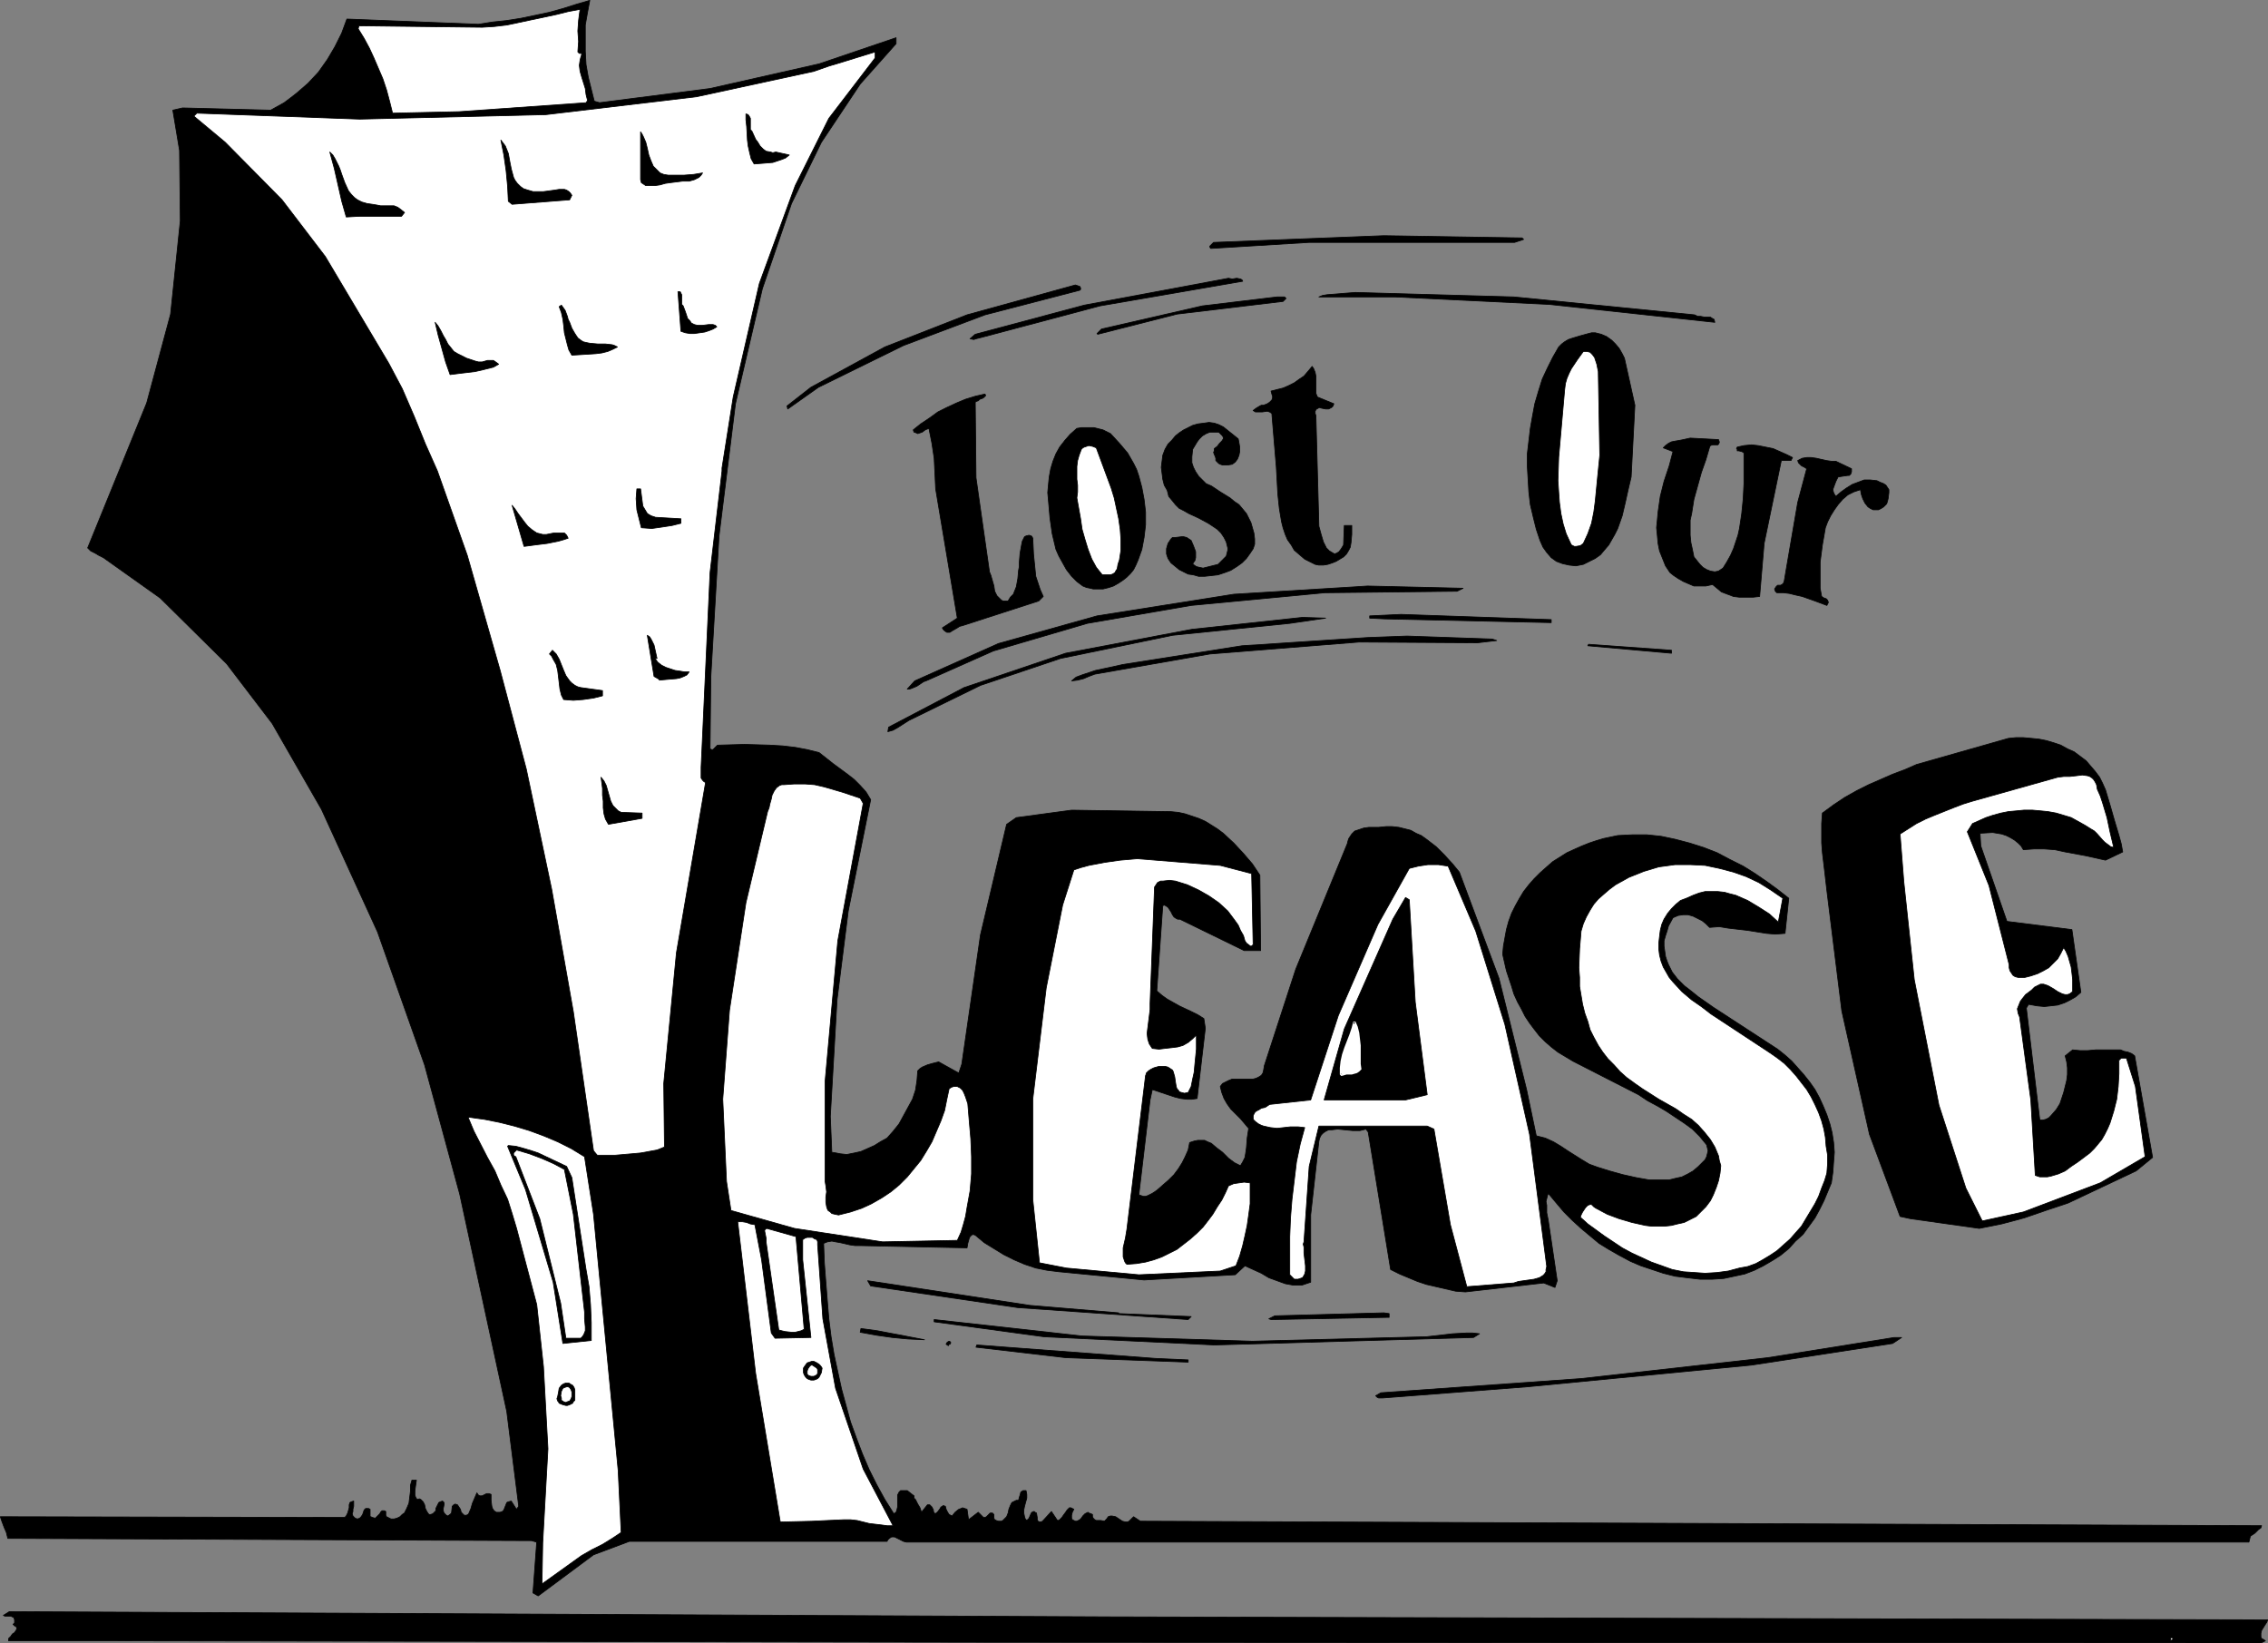<?xml version="1.0" encoding="UTF-8" standalone="no"?>
<svg
   version="1.0"
   width="129.809mm"
   height="94.055mm"
   id="svg61"
   sodipodi:docname="Lost Our Lease.wmf"
   xmlns:inkscape="http://www.inkscape.org/namespaces/inkscape"
   xmlns:sodipodi="http://sodipodi.sourceforge.net/DTD/sodipodi-0.dtd"
   xmlns="http://www.w3.org/2000/svg"
   xmlns:svg="http://www.w3.org/2000/svg">
  <rect width="100%" height="100%" fill="#808080" stroke="none"/>
  <sodipodi:namedview
     id="namedview61"
     pagecolor="#ffffff"
     bordercolor="#000000"
     borderopacity="0.25"
     inkscape:showpageshadow="2"
     inkscape:pageopacity="0.0"
     inkscape:pagecheckerboard="0"
     inkscape:deskcolor="#d1d1d1"
     inkscape:document-units="mm" />
  <defs
     id="defs1">
    <pattern
       id="WMFhbasepattern"
       patternUnits="userSpaceOnUse"
       width="6"
       height="6"
       x="0"
       y="0" />
  </defs>
  <path
     style="fill:#000000;fill-opacity:1;fill-rule:evenodd;stroke:#000000;stroke-width:0.162px;stroke-linecap:round;stroke-linejoin:round;stroke-miterlimit:4;stroke-dasharray:none;stroke-opacity:1"
     d="m 127.583,0.081 -0.485,2.585 -0.485,2.747 v 2.909 2.747 l 0.162,2.909 0.485,2.747 0.646,2.585 0.646,2.585 1.131,0.323 23.917,-3.07 23.594,-5.332 16.645,-5.655 v 1.293 l -7.757,8.726 -8.403,12.604 -6.464,13.25 -6.302,18.421 -5.818,24.884 -3.555,28.6 -1.778,30.539 -0.162,15.512 v 0 l 0.323,0.162 h 0.323 l 0.323,-0.323 0.485,-0.485 0.162,-0.162 h 0.323 l 5.494,-0.162 5.494,0.162 2.747,0.162 2.747,0.323 2.586,0.485 2.586,0.646 3.07,2.424 3.07,2.262 1.454,1.131 1.293,1.293 1.293,1.454 0.97,1.616 -4.848,24.076 -2.424,19.229 -1.454,25.207 0.323,7.756 0.97,0.162 0.808,0.162 1.454,0.162 1.616,-0.323 1.454,-0.323 1.454,-0.646 1.454,-0.646 1.293,-0.808 1.454,-0.808 1.293,-1.454 1.293,-1.616 0.97,-1.777 0.97,-1.777 0.97,-1.777 0.646,-1.939 0.323,-2.101 0.162,-2.101 0.485,-0.485 0.485,-0.323 1.131,-0.485 1.131,-0.323 1.293,-0.323 4.363,2.424 0.646,-1.939 4.04,-27.954 5.656,-23.914 2.101,-1.454 11.958,-1.616 21.493,0.323 1.616,0.162 1.454,0.323 1.454,0.485 1.454,0.485 1.454,0.646 1.293,0.808 1.293,0.808 1.293,0.97 2.262,2.101 2.101,2.262 1.939,2.262 1.616,2.424 0.162,16.32 h -3.555 l -13.898,-6.787 h -0.485 l -0.323,-0.162 -0.485,-0.323 -0.323,-0.485 -0.323,-0.646 -0.323,-0.485 -0.323,-0.485 -0.485,-0.323 -0.323,-0.162 -0.323,0.162 -1.293,18.421 1.131,0.97 1.131,0.808 2.586,1.454 2.747,1.293 1.293,0.646 1.293,0.808 0.323,2.101 -1.778,15.189 -1.131,0.162 h -1.131 l -1.293,-0.162 -1.293,-0.323 -2.424,-0.808 -2.424,-0.808 -0.485,2.262 -2.424,20.521 0.485,0.162 0.485,0.162 h 0.485 l 0.485,-0.162 0.97,-0.485 0.97,-0.646 1.293,-1.131 1.293,-1.131 1.131,-1.131 0.97,-1.293 0.808,-1.293 0.646,-1.293 0.646,-1.454 0.323,-1.616 0.97,-0.323 0.808,-0.162 h 0.808 0.646 l 0.646,0.323 0.808,0.323 1.131,0.97 1.293,0.97 1.293,1.293 1.293,0.97 0.646,0.323 0.646,0.323 0.485,-0.808 0.485,-0.97 0.162,-0.97 0.162,-1.131 0.162,-2.101 0.323,-2.101 -1.778,-2.101 -2.101,-2.101 -0.808,-1.131 -0.646,-1.131 -0.485,-1.293 -0.323,-1.293 0.485,-0.646 0.646,-0.323 0.646,-0.323 0.808,-0.323 h 1.454 1.616 1.454 l 0.646,-0.162 0.646,-0.323 0.485,-0.323 0.323,-0.485 0.162,-0.646 0.162,-0.97 6.787,-20.844 11.15,-27.146 0.162,-0.646 0.162,-0.485 0.646,-0.97 0.646,-0.646 0.97,-0.323 0.97,-0.323 1.131,-0.162 h 2.101 l 1.616,-0.162 h 1.293 l 1.454,0.162 1.293,0.323 1.293,0.323 1.131,0.646 1.131,0.485 1.131,0.808 2.101,1.616 1.778,1.777 1.778,1.939 1.454,1.777 8.565,22.945 5.979,24.076 2.101,10.018 1.939,0.485 1.778,0.808 1.616,0.97 1.454,0.97 3.07,1.939 1.616,0.97 1.778,0.646 2.586,0.808 2.909,0.808 2.909,0.646 2.747,0.485 h 1.454 1.454 1.454 l 1.293,-0.323 1.454,-0.323 1.293,-0.646 1.131,-0.646 1.131,-0.97 0.485,-0.485 0.485,-0.485 0.485,-0.485 0.323,-0.646 0.162,-0.646 0.162,-0.646 -0.162,-0.646 -0.162,-0.646 -1.454,-1.777 -1.616,-1.616 -1.778,-1.293 -1.939,-1.293 -1.939,-1.293 -1.939,-1.131 -2.101,-1.131 -1.939,-1.293 -14.221,-7.271 -1.616,-0.97 -1.616,-0.97 -1.454,-1.131 -1.293,-1.131 -1.293,-1.293 -1.131,-1.454 -0.97,-1.293 -0.97,-1.454 -0.808,-1.616 -0.808,-1.454 -0.808,-1.777 -0.485,-1.616 -1.131,-3.393 -0.808,-3.555 0.162,-1.777 0.323,-1.777 0.323,-1.777 0.485,-1.777 0.646,-1.777 0.808,-1.616 0.808,-1.454 0.97,-1.616 1.131,-1.454 1.131,-1.293 1.293,-1.293 1.454,-1.293 1.293,-1.131 3.07,-1.939 1.778,-0.808 1.454,-0.646 1.616,-0.646 1.454,-0.485 1.616,-0.485 3.07,-0.646 3.232,-0.162 h 3.07 l 3.07,0.323 3.07,0.646 3.07,0.808 3.07,0.97 2.909,1.131 2.747,1.454 2.909,1.454 2.586,1.616 2.586,1.777 2.424,1.777 2.262,1.777 -0.808,7.594 -2.101,0.162 -1.939,-0.162 -4.04,-0.646 -4.202,-0.485 -1.939,-0.323 -2.101,0.162 -0.808,-0.808 -0.808,-0.646 -0.97,-0.485 -0.97,-0.485 -1.131,-0.323 h -0.97 l -1.131,0.162 -1.131,0.485 -0.97,1.777 -0.323,1.131 -0.323,0.97 -0.323,1.131 v 1.131 l 0.162,1.131 0.162,1.131 0.323,0.97 0.323,0.808 0.808,1.616 1.131,1.454 1.454,1.454 1.454,1.131 1.616,1.293 3.232,2.262 13.898,9.049 1.616,1.293 1.454,1.293 1.293,1.454 1.293,1.454 1.293,1.616 1.131,1.616 0.97,1.777 0.808,1.777 0.808,1.939 0.646,1.939 0.485,1.939 0.323,2.101 0.162,2.101 -0.162,2.101 -0.162,2.262 -0.323,2.262 -0.808,1.939 -0.808,1.939 -0.97,1.939 -0.97,1.777 -1.293,1.777 -1.293,1.777 -1.616,1.454 -1.454,1.616 -1.778,1.454 -1.778,1.131 -1.939,1.131 -1.939,0.97 -2.101,0.808 -2.262,0.485 -2.262,0.485 -2.424,0.162 h -2.747 l -2.747,-0.323 -2.586,-0.323 -2.586,-0.646 -2.424,-0.808 -2.424,-0.808 -2.262,-0.97 -2.424,-1.293 -2.262,-1.293 -2.101,-1.293 -1.939,-1.616 -1.939,-1.616 -1.939,-1.777 -1.778,-1.777 -1.778,-2.101 -1.616,-1.939 -0.162,0.485 -0.162,0.646 -0.162,0.646 0.162,0.808 v 1.616 l 0.323,1.616 1.939,13.088 -0.485,1.454 -2.424,-0.97 -16.968,1.939 -2.101,-0.162 -2.101,-0.485 -2.101,-0.485 -2.101,-0.485 -1.939,-0.646 -1.939,-0.808 -1.939,-0.808 -1.939,-0.97 -4.848,-29.731 -0.485,-0.646 -0.646,0.162 -0.646,0.162 h -1.616 l -3.232,-0.323 -1.293,0.162 h -0.646 l -0.646,0.323 -0.485,0.323 -0.485,0.485 -0.323,0.646 -0.162,0.646 -1.778,15.997 v 14.543 l -0.97,0.323 -0.97,0.323 h -0.808 -0.97 l -1.778,-0.323 -1.778,-0.646 -1.778,-0.646 -1.616,-0.97 -1.778,-0.808 -1.778,-0.808 -2.101,1.939 -19.715,1.131 -18.422,-1.777 -2.586,-0.323 -2.424,-0.485 -2.424,-0.808 -2.262,-0.97 -2.262,-1.131 -2.101,-1.293 -2.101,-1.293 -1.939,-1.616 -0.485,-0.162 -0.323,0.162 -0.323,0.323 -0.162,0.323 -0.323,1.131 -0.162,0.97 -23.27,-0.485 h -0.97 l -1.131,-0.162 -2.101,-0.485 -0.97,-0.162 -0.808,-0.162 -0.97,0.162 -0.808,0.323 0.162,4.201 0.323,4.201 0.323,4.04 0.323,3.878 0.485,3.878 0.646,3.878 0.808,3.716 0.808,3.716 0.97,3.555 0.97,3.555 1.293,3.555 1.293,3.393 1.454,3.393 1.616,3.232 1.778,3.232 1.939,3.07 0.485,-0.323 0.162,-0.485 0.162,-0.646 v -0.646 -1.293 -0.646 l 0.323,-0.646 0.323,-0.323 h 0.485 0.485 0.485 l 0.808,0.646 0.646,0.485 v 0.485 l 0.323,0.323 0.485,0.97 0.485,0.808 0.323,0.97 1.293,-1.616 h 0.485 l 0.323,0.323 0.162,0.162 0.323,0.646 v 0.323 l 0.323,0.485 0.323,-0.162 0.323,-0.323 0.485,-0.646 0.162,-0.323 0.323,-0.162 0.162,-0.162 0.485,0.162 0.162,0.646 0.323,0.646 0.323,0.485 0.646,0.323 0.646,-0.808 0.808,-0.646 0.485,-0.162 0.323,-0.162 0.485,0.162 0.485,0.162 0.323,2.262 2.101,-1.616 1.131,1.131 h 0.323 l 0.323,-0.162 0.323,-0.323 0.162,-0.162 0.323,-0.323 h 0.323 0.162 l 0.323,0.323 v 0.485 0.323 l 0.162,0.323 0.323,0.162 0.485,0.162 h 0.646 l 0.323,-0.162 0.323,-0.323 0.485,-0.485 0.323,-0.808 0.162,-0.808 0.323,-0.808 0.323,-0.646 0.646,-0.323 0.323,-0.162 h 0.485 l 0.162,-0.646 0.162,-0.485 0.162,-0.646 0.485,-0.323 h 0.646 l 0.162,0.808 v 0.808 l -0.485,1.777 -0.162,0.808 v 0.646 l 0.162,0.808 0.162,0.485 0.323,0.323 0.162,-0.162 0.323,-0.323 0.485,-1.131 0.162,-0.162 0.323,-0.162 h 0.162 l 0.162,0.162 0.323,0.162 0.162,0.97 v 0.485 l 0.162,0.323 0.323,0.162 h 0.323 l 0.323,-0.162 1.939,-2.101 1.293,1.939 h 0.162 l 0.323,-0.162 0.485,-0.485 0.323,-0.485 0.485,-0.646 0.323,-0.485 0.323,-0.323 0.162,-0.162 h 0.323 l 0.323,0.162 0.323,0.162 -0.323,0.646 -0.162,0.646 v 0.646 l 0.162,0.323 0.323,0.162 0.323,0.162 h 0.323 l 0.646,-0.323 0.323,-0.323 0.323,-0.485 0.485,-0.485 0.323,-0.162 0.323,-0.162 0.162,0.162 0.485,0.162 0.323,0.162 v 0.485 l 0.162,0.323 0.323,0.323 0.323,0.162 h 0.97 l 0.808,0.162 0.485,-0.485 0.323,-0.485 0.485,-0.162 h 0.323 l 0.808,0.162 1.454,0.97 0.646,0.162 h 0.485 l 0.323,-0.162 0.485,-0.485 0.485,-0.485 1.454,0.97 242.561,0.97 -0.162,0.485 -0.485,0.323 -0.323,0.323 -0.485,0.485 -0.485,0.323 -0.485,0.323 -0.162,0.646 -0.162,0.646 h -289.748 -0.646 l -0.646,-0.162 -0.646,-0.323 -0.646,-0.323 -0.646,-0.323 h -0.646 l -0.485,0.323 -0.323,0.323 -0.162,0.323 v 0 h -55.752 l -7.757,2.909 -11.958,8.887 -1.131,-0.646 0.808,-10.988 -1.131,-0.323 -113.281,-0.485 -0.323,-1.293 -0.485,-1.131 -0.485,-1.293 -0.323,-0.97 74.498,0.162 0.323,-0.323 0.323,-0.646 0.323,-1.131 v -0.646 l 0.162,-0.485 0.323,-0.162 0.485,-0.162 v 0.646 0.485 l -0.162,0.646 v 0.485 l -0.162,0.485 0.162,0.485 0.323,0.323 0.162,0.162 0.485,0.162 0.485,-0.162 0.323,-0.323 0.323,-0.485 0.162,-0.485 0.162,-0.485 0.323,-0.323 h 0.323 0.323 l 0.323,0.162 v 1.131 0.485 h 0.162 l 0.323,0.162 0.646,0.162 0.323,-0.323 0.646,-0.646 0.162,-0.323 0.323,-0.323 h 0.485 l 0.323,0.162 v 0.323 0.485 l 0.162,0.323 0.323,0.162 0.323,0.162 0.323,0.162 h 0.323 0.323 l 0.646,-0.162 0.646,-0.323 0.485,-0.485 0.485,-0.323 0.485,-0.97 0.485,-1.131 0.323,-2.585 v -1.293 l 0.323,-1.131 h 0.97 l -0.162,1.131 -0.162,1.131 v 0.485 0.485 l 0.162,0.485 0.323,0.485 0.485,-0.162 0.323,0.162 0.162,0.162 0.323,0.323 0.323,0.646 0.162,0.808 0.323,0.646 0.323,0.485 0.162,0.162 h 0.323 l 0.485,-0.162 0.323,-0.323 0.323,-0.323 v -0.485 l 0.323,-0.646 0.162,-0.323 0.162,-0.323 0.323,-0.162 0.485,-0.162 0.323,0.323 v 0.485 l -0.162,0.808 v 0.485 l 0.162,0.485 0.323,0.323 0.162,0.162 0.323,0.162 0.485,-0.323 0.323,-0.323 0.162,-1.454 0.323,-0.323 0.323,-0.162 0.485,0.162 0.323,0.485 0.323,0.485 0.162,0.646 0.323,0.323 0.323,0.323 h 0.485 l 0.323,-0.162 0.162,-0.162 0.485,-1.131 0.323,-1.131 0.485,-1.131 0.485,-1.131 0.323,0.485 0.323,0.162 h 0.485 l 0.323,-0.162 0.646,-0.323 h 0.485 l 0.485,0.162 v 1.293 l 0.162,1.293 0.162,0.485 0.323,0.485 0.485,0.323 h 0.808 l 0.485,-0.162 0.323,-0.323 0.323,-0.808 0.323,-0.808 0.323,-0.162 0.646,-0.162 1.131,1.777 0.485,-0.646 -2.586,-20.521 -10.181,-47.021 -7.595,-27.954 -10.181,-28.762 -12.12,-26.5 -10.666,-18.582 -9.858,-12.927 -14.382,-14.219 -12.282,-8.726 -0.97,-0.485 -0.808,-0.485 -0.97,-0.485 -0.646,-0.646 12.766,-31.347 5.171,-19.229 2.101,-20.198 -0.162,-15.189 -1.454,-8.726 2.101,-0.485 19.069,0.485 1.454,-0.808 1.454,-0.808 1.293,-0.97 1.454,-1.131 2.424,-2.101 2.262,-2.424 1.939,-2.747 1.616,-2.747 1.454,-2.909 1.131,-3.07 28.442,1.131 3.07,-0.485 3.07,-0.323 3.07,-0.485 3.07,-0.646 3.07,-0.646 2.909,-0.808 3.07,-0.97 z"
     id="path1" />
  <path
     style="fill:#ffffff;fill-opacity:1;fill-rule:evenodd;stroke:#000000;stroke-width:0.162px;stroke-linecap:round;stroke-linejoin:round;stroke-miterlimit:4;stroke-dasharray:none;stroke-opacity:1"
     d="m 125.482,2.02 -0.162,1.131 -0.162,1.293 -0.162,2.262 0.162,2.262 -0.162,2.262 0.323,0.323 h 0.323 0.162 v 0.162 0.162 l -0.162,0.485 -0.162,0.646 -0.162,1.131 0.162,1.293 0.323,1.131 0.808,2.585 0.162,1.293 0.323,1.293 -0.323,0.485 -27.472,1.939 -14.382,0.323 -0.646,-2.585 -0.646,-2.424 -0.808,-2.424 -0.97,-2.262 -0.97,-2.262 -0.97,-2.101 -1.131,-2.101 -1.293,-2.101 0.162,-0.646 26.664,0.323 2.586,-0.162 2.747,-0.323 5.333,-1.131 5.333,-1.131 2.586,-0.646 z"
     id="path2" />
  <path
     style="fill:#ffffff;fill-opacity:1;fill-rule:evenodd;stroke:#000000;stroke-width:0.162px;stroke-linecap:round;stroke-linejoin:round;stroke-miterlimit:4;stroke-dasharray:none;stroke-opacity:1"
     d="m 189.314,12.523 -10.019,13.088 -7.272,14.543 -7.757,21.168 -5.656,24.561 -2.424,15.35 v 0.646 l -2.586,21.975 -1.939,42.173 v 0.808 0.97 0.485 l 0.323,0.485 0.323,0.323 0.323,0.162 -6.302,36.841 -2.747,28.277 0.162,13.735 -1.616,0.646 -1.778,0.323 -1.778,0.323 -1.778,0.162 -3.717,0.323 h -3.878 l -0.808,-0.97 -4.363,-30.055 -4.686,-26.5 -5.494,-26.015 -5.656,-21.329 -7.11,-24.884 -6.464,-18.259 -1.293,-2.909 -1.293,-2.909 -2.424,-5.979 -2.586,-5.979 -1.454,-2.747 -1.454,-2.747 -13.736,-23.107 -9.373,-12.28 -12.282,-12.442 -6.787,-5.655 0.646,-0.646 35.229,1.293 40.238,-0.97 32.643,-3.878 25.371,-5.494 3.232,-1.131 3.232,-0.97 6.787,-2.101 z"
     id="path3" />
  <path
     style="fill:#000000;fill-opacity:1;fill-rule:evenodd;stroke:#000000;stroke-width:0.162px;stroke-linecap:round;stroke-linejoin:round;stroke-miterlimit:4;stroke-dasharray:none;stroke-opacity:1"
     d="m 162.65,28.358 0.808,1.777 0.485,0.646 0.485,0.808 0.646,0.646 0.646,0.485 0.97,0.162 0.485,0.162 0.646,-0.162 2.909,0.646 -0.808,0.646 -0.808,0.323 -0.97,0.323 -0.97,0.323 -1.939,0.162 -2.101,0.162 -0.646,-1.131 -0.323,-1.293 -0.323,-1.454 -0.162,-1.293 -0.162,-2.909 -0.162,-1.454 v -1.293 l 0.485,0.162 0.323,0.485 0.162,0.323 v 1.777 0.646 z"
     id="path4" />
  <path
     style="fill:#000000;fill-opacity:1;fill-rule:evenodd;stroke:#000000;stroke-width:0.162px;stroke-linecap:round;stroke-linejoin:round;stroke-miterlimit:4;stroke-dasharray:none;stroke-opacity:1"
     d="m 143.581,37.73 0.97,0.162 h 1.131 2.262 l 2.101,-0.162 1.939,-0.323 -0.323,0.485 -0.485,0.485 -0.97,0.485 -1.131,0.323 h -1.454 l -1.293,0.162 -1.293,0.162 -1.131,0.162 -1.131,0.323 -1.131,0.162 h -1.293 -0.646 l -0.485,-0.323 -0.485,-0.323 -0.162,-0.646 V 28.52 l 0.323,0.485 0.323,0.646 0.485,1.131 0.323,1.293 0.323,1.454 0.485,1.293 0.485,1.131 0.485,0.485 0.485,0.485 0.485,0.485 z"
     id="path5" />
  <path
     style="fill:#000000;fill-opacity:1;fill-rule:evenodd;stroke:#000000;stroke-width:0.162px;stroke-linecap:round;stroke-linejoin:round;stroke-miterlimit:4;stroke-dasharray:none;stroke-opacity:1"
     d="m 115.301,41.446 h 1.131 1.131 l 2.424,-0.323 0.97,-0.162 h 1.131 l 0.485,0.162 0.485,0.323 0.323,0.323 0.323,0.485 -0.485,0.97 -12.443,0.97 -0.808,-0.646 -0.162,-3.232 -0.323,-3.393 -0.485,-3.393 -0.646,-3.232 0.485,0.646 0.485,0.646 0.323,0.808 0.323,0.808 0.323,1.777 0.323,1.616 0.485,1.777 0.323,0.646 0.485,0.646 0.646,0.646 0.646,0.485 0.97,0.323 z"
     id="path6" />
  <path
     style="fill:#000000;fill-opacity:1;fill-rule:evenodd;stroke:#000000;stroke-width:0.162px;stroke-linecap:round;stroke-linejoin:round;stroke-miterlimit:4;stroke-dasharray:none;stroke-opacity:1"
     d="m 80.558,44.193 0.97,0.162 0.808,0.162 h 0.97 1.939 l 0.808,0.323 0.646,0.485 0.808,0.646 -0.646,0.808 h -2.909 -3.07 -3.07 l -2.909,0.162 -0.97,-3.393 -0.808,-3.555 -0.808,-3.555 -0.97,-3.555 0.646,0.646 0.485,0.808 0.808,1.616 0.323,0.808 0.323,0.97 0.646,1.777 0.808,1.777 0.646,0.808 0.646,0.646 0.646,0.485 0.97,0.485 1.131,0.323 z"
     id="path7" />
  <path
     style="fill:#000000;fill-opacity:1;fill-rule:evenodd;stroke:#000000;stroke-width:0.162px;stroke-linecap:round;stroke-linejoin:round;stroke-miterlimit:4;stroke-dasharray:none;stroke-opacity:1"
     d="m 329.583,51.788 -1.939,0.646 h -44.44 l -21.008,1.293 h -0.323 l -0.162,-0.323 v -0.162 l 0.808,-0.808 36.845,-1.454 29.896,0.485 z"
     id="path8" />
  <path
     style="fill:#000000;fill-opacity:1;fill-rule:evenodd;stroke:#000000;stroke-width:0.162px;stroke-linecap:round;stroke-linejoin:round;stroke-miterlimit:4;stroke-dasharray:none;stroke-opacity:1"
     d="m 268.821,60.836 -30.866,5.332 -25.533,6.787 -0.646,0.162 -0.646,0.162 -0.485,0.162 -0.808,-0.162 1.131,-0.97 23.594,-6.302 31.189,-5.817 0.808,0.162 0.97,-0.162 0.808,0.162 0.323,0.162 z"
     id="path9" />
  <path
     style="fill:#000000;fill-opacity:1;fill-rule:evenodd;stroke:#000000;stroke-width:0.162px;stroke-linecap:round;stroke-linejoin:round;stroke-miterlimit:4;stroke-dasharray:none;stroke-opacity:1"
     d="m 233.593,62.775 -20.523,5.332 -17.614,6.625 -18.422,9.049 -6.626,4.686 -0.162,-0.646 5.171,-4.04 15.998,-8.726 17.776,-6.948 23.432,-6.463 0.485,0.162 0.485,0.162 0.162,0.323 v 0.162 0.162 z"
     id="path10" />
  <path
     style="fill:#000000;fill-opacity:1;fill-rule:evenodd;stroke:#000000;stroke-width:0.162px;stroke-linecap:round;stroke-linejoin:round;stroke-miterlimit:4;stroke-dasharray:none;stroke-opacity:1"
     d="m 147.783,66.169 0.485,1.293 0.485,1.454 0.485,0.485 0.323,0.485 0.646,0.323 0.646,0.162 h 1.131 l 1.293,-0.162 h 0.97 l 0.485,0.162 0.323,0.323 -0.808,0.485 -0.808,0.323 -0.97,0.323 -1.131,0.162 -1.131,0.162 h -0.97 l -0.97,-0.162 -0.97,-0.323 -0.646,-8.564 h 0.485 l 0.162,0.323 0.162,0.323 v 0.485 0.646 0.485 0.485 z"
     id="path11" />
  <path
     style="fill:#000000;fill-opacity:1;fill-rule:evenodd;stroke:#000000;stroke-width:0.162px;stroke-linecap:round;stroke-linejoin:round;stroke-miterlimit:4;stroke-dasharray:none;stroke-opacity:1"
     d="m 366.589,68.108 0.646,0.323 h 0.646 l 0.808,0.162 h 1.293 l 0.485,0.323 0.323,0.162 0.162,0.646 -35.875,-3.878 -33.29,-1.616 h -16.483 l 0.808,-0.323 0.97,-0.162 2.101,-0.162 1.939,-0.162 2.101,-0.162 34.259,0.97 z"
     id="path12" />
  <path
     style="fill:#000000;fill-opacity:1;fill-rule:evenodd;stroke:#000000;stroke-width:0.162px;stroke-linecap:round;stroke-linejoin:round;stroke-miterlimit:4;stroke-dasharray:none;stroke-opacity:1"
     d="m 278.194,64.553 -0.646,0.646 -22.947,2.747 -17.13,4.363 -0.162,-0.162 0.97,-0.97 21.816,-5.009 16.16,-1.939 h 0.646 0.485 0.485 z"
     id="path13" />
  <path
     style="fill:#000000;fill-opacity:1;fill-rule:evenodd;stroke:#000000;stroke-width:0.162px;stroke-linecap:round;stroke-linejoin:round;stroke-miterlimit:4;stroke-dasharray:none;stroke-opacity:1"
     d="m 127.583,74.248 1.778,0.162 h 1.616 l 1.454,0.162 0.485,0.162 0.646,0.323 -0.97,0.485 -1.131,0.485 -1.293,0.323 -1.293,0.162 -2.586,0.162 -2.586,0.162 -0.646,-1.131 -0.323,-1.131 -0.323,-1.293 -0.323,-1.293 -0.162,-1.616 -0.162,-1.293 -0.323,-1.454 -0.485,-1.293 0.485,-0.323 0.808,1.131 0.485,1.293 0.162,0.646 0.323,0.646 0.485,1.293 0.646,1.131 0.646,0.97 0.646,0.485 0.485,0.323 0.646,0.162 z"
     id="path14" />
  <path
     style="fill:#000000;fill-opacity:1;fill-rule:evenodd;stroke:#000000;stroke-width:0.162px;stroke-linecap:round;stroke-linejoin:round;stroke-miterlimit:4;stroke-dasharray:none;stroke-opacity:1"
     d="m 96.394,73.44 0.485,0.97 0.646,0.808 0.646,0.808 0.808,0.485 0.97,0.485 0.97,0.485 1.939,0.646 0.646,0.162 h 0.808 l 1.131,-0.323 h 0.646 0.646 l 0.485,0.323 0.646,0.485 -1.131,0.646 -1.293,0.323 -1.293,0.323 -1.454,0.323 -2.747,0.323 -2.586,0.323 -0.97,-2.747 -0.808,-2.909 -0.808,-2.909 -0.646,-2.747 0.646,0.808 0.646,1.131 0.485,0.97 z"
     id="path15" />
  <path
     style="fill:#000000;fill-opacity:1;fill-rule:evenodd;stroke:#000000;stroke-width:0.162px;stroke-linecap:round;stroke-linejoin:round;stroke-miterlimit:4;stroke-dasharray:none;stroke-opacity:1"
     d="m 351.399,77.48 2.262,10.18 -0.808,15.512 -0.646,2.747 -0.323,1.454 -0.323,1.454 -0.646,2.747 -0.97,2.747 -0.646,1.293 -0.646,1.131 -0.646,1.131 -0.97,1.131 -0.808,0.97 -1.131,0.808 -1.293,0.646 -1.293,0.646 -1.616,0.323 -1.454,-0.162 -1.454,-0.323 -1.293,-0.485 -1.131,-0.808 -0.97,-1.131 -0.808,-1.131 -0.646,-1.454 -0.808,-2.424 -0.646,-2.585 -0.646,-2.747 -0.323,-2.747 -0.162,-2.747 -0.162,-2.747 v -2.747 l 0.323,-2.747 0.323,-2.747 0.485,-2.747 0.485,-2.585 0.808,-2.747 0.808,-2.585 1.131,-2.424 1.131,-2.262 1.293,-2.262 0.646,-0.646 0.646,-0.485 0.808,-0.485 0.97,-0.323 1.616,-0.485 1.778,-0.485 0.646,-0.162 h 0.808 l 1.293,0.323 1.131,0.485 1.131,0.808 0.808,0.808 0.808,0.97 0.646,1.131 z"
     id="path16" />
  <path
     style="fill:#ffffff;fill-opacity:1;fill-rule:evenodd;stroke:#000000;stroke-width:0.162px;stroke-linecap:round;stroke-linejoin:round;stroke-miterlimit:4;stroke-dasharray:none;stroke-opacity:1"
     d="m 345.743,80.388 0.323,18.097 -0.485,4.848 -0.485,5.009 -0.323,2.424 -0.485,2.424 -0.808,2.262 -0.97,2.101 -0.646,0.485 -0.97,0.162 h -0.323 l -0.323,-0.162 -0.323,-0.162 -0.162,-0.323 -0.97,-2.101 -0.646,-2.101 -0.485,-2.262 -0.323,-2.424 -0.162,-2.262 -0.162,-2.424 0.162,-5.009 1.293,-14.704 0.162,-1.293 0.323,-1.131 0.485,-1.131 0.485,-0.97 1.293,-1.939 1.293,-1.777 h 0.485 0.323 l 0.646,0.162 0.485,0.485 0.485,0.646 0.485,1.454 z"
     id="path17" />
  <path
     style="fill:#000000;fill-opacity:1;fill-rule:evenodd;stroke:#000000;stroke-width:0.162px;stroke-linecap:round;stroke-linejoin:round;stroke-miterlimit:4;stroke-dasharray:none;stroke-opacity:1"
     d="m 284.981,85.882 3.555,1.454 -0.162,0.485 -0.323,0.323 -0.323,0.162 -0.323,0.162 h -0.646 l -0.808,-0.162 -0.646,-0.162 -0.162,0.162 -0.323,0.162 -0.162,0.162 -0.162,0.323 v 0.485 l 0.162,0.485 0.646,23.914 0.485,1.777 0.485,1.616 0.323,0.646 0.323,0.646 0.646,0.646 0.808,0.485 0.323,0.162 0.485,-0.162 0.485,-0.323 0.485,-0.646 0.485,-0.808 0.162,-4.201 h 1.616 v 1.939 l -0.162,1.777 -0.162,0.97 -0.323,0.646 -0.485,0.808 -0.646,0.646 -1.616,0.97 -0.808,0.323 -0.97,0.323 -0.97,0.162 h -0.97 l -0.808,-0.162 -0.97,-0.485 -1.293,-0.646 -1.131,-0.97 -1.131,-0.97 -0.646,-1.131 -0.808,-1.131 -0.485,-1.131 -0.485,-1.454 -0.323,-1.293 -0.485,-2.909 -0.323,-3.07 -0.162,-2.909 -0.162,-2.909 -0.97,-11.634 -0.485,-0.323 -0.485,-0.162 -1.131,0.162 h -1.131 -0.323 l -0.485,-0.323 0.646,-0.485 0.808,-0.485 0.323,-0.162 h 0.485 l 0.808,-0.323 0.485,-0.323 0.323,-0.323 0.162,-0.162 0.162,-0.485 V 85.72 l -0.162,-0.485 -0.162,-0.646 1.293,-0.323 1.293,-0.323 1.131,-0.485 1.293,-0.646 1.131,-0.808 0.97,-0.646 0.97,-1.131 0.808,-0.97 0.323,0.485 0.323,0.808 0.162,0.808 v 2.909 0.808 z"
     id="path18" />
  <path
     style="fill:#000000;fill-opacity:1;fill-rule:evenodd;stroke:#000000;stroke-width:0.162px;stroke-linecap:round;stroke-linejoin:round;stroke-miterlimit:4;stroke-dasharray:none;stroke-opacity:1"
     d="m 213.069,85.236 0.162,0.323 -0.323,0.323 -0.162,0.162 -0.323,0.162 -0.485,0.162 -0.323,0.323 -0.485,0.162 -0.162,0.162 0.162,16.32 2.909,20.36 0.323,0.808 0.323,1.131 0.323,1.131 0.162,1.131 0.485,0.97 0.646,0.646 0.323,0.323 0.323,0.162 h 0.485 0.646 l 0.485,-0.808 0.646,-0.646 0.323,-0.808 0.323,-0.808 0.323,-1.777 0.162,-1.777 0.162,-0.808 v -0.97 l 0.162,-1.939 0.323,-1.777 0.162,-0.808 0.485,-0.97 v 0 l 0.323,-0.162 0.646,-0.162 0.485,0.162 0.162,0.162 0.162,0.323 0.162,3.393 0.323,3.232 0.162,1.616 0.485,1.454 0.485,1.454 0.646,1.454 -0.97,0.97 -16.483,5.332 -0.646,0.162 -0.485,0.323 -1.131,0.646 -0.485,0.323 h -0.646 l -0.485,-0.323 -0.323,-0.323 -0.162,-0.323 3.232,-2.101 -4.686,-27.954 -0.162,-3.393 -0.162,-3.232 -0.485,-3.232 -0.323,-1.616 -0.323,-1.616 -0.808,0.323 -0.646,0.485 -0.97,0.323 -0.323,-0.162 -0.485,-0.162 -0.162,-0.485 v 0 l 1.616,-1.293 1.939,-1.293 1.778,-1.293 1.939,-0.97 2.101,-0.97 1.939,-0.808 2.101,-0.646 z"
     id="path19" />
  <path
     style="fill:#000000;fill-opacity:1;fill-rule:evenodd;stroke:#000000;stroke-width:0.162px;stroke-linecap:round;stroke-linejoin:round;stroke-miterlimit:4;stroke-dasharray:none;stroke-opacity:1"
     d="m 267.852,94.931 0.162,0.808 0.162,0.97 v 0.97 l -0.162,0.808 -0.323,0.808 -0.485,0.646 -0.646,0.485 -0.97,0.162 h -0.485 -0.646 l -0.485,-0.162 -0.323,-0.162 -0.323,-0.323 -0.323,-0.323 v -0.485 l -0.162,-0.485 -0.162,-0.323 -0.162,-0.485 0.162,-0.323 v -0.485 l 0.646,-0.485 0.485,-0.646 0.485,-0.485 0.323,-0.485 v -0.323 l -0.162,-0.323 -0.323,-0.323 -0.485,-0.485 h -0.97 -0.97 l -0.808,0.323 -0.808,0.485 -0.646,0.646 -0.485,0.646 -0.485,0.808 -0.485,0.808 -0.162,1.616 v 1.293 l 0.323,0.97 0.485,0.97 0.646,0.97 0.808,0.808 0.808,0.808 1.131,0.485 1.939,1.293 2.101,1.293 0.97,0.808 0.97,0.646 0.808,0.97 0.808,0.97 0.485,0.97 0.485,0.97 0.323,1.131 0.323,1.131 0.162,1.293 v 1.131 l -0.323,0.97 -0.323,0.485 -0.323,0.485 -0.808,1.131 -0.97,0.97 -1.131,0.808 -1.293,0.808 -1.293,0.485 -1.454,0.485 -1.454,0.162 -1.454,0.162 h -1.293 l -1.131,-0.323 -1.131,-0.162 -0.97,-0.485 -0.97,-0.485 -0.97,-0.808 -0.808,-0.646 -0.646,-0.97 -0.323,-0.97 v -1.131 l 0.323,-1.131 0.646,-0.97 0.323,-0.323 h 0.646 l 1.293,-0.162 h 0.485 l 0.646,0.162 0.485,0.323 0.485,0.323 0.485,1.131 0.485,1.293 v 0.646 0.646 l -0.162,0.646 -0.485,0.646 0.323,0.323 0.485,0.323 0.646,0.162 0.808,0.162 1.293,-0.323 1.293,-0.323 0.646,-0.162 0.485,-0.485 0.808,-0.808 0.485,-0.485 0.162,-0.646 0.162,-0.646 v -0.485 l -0.323,-1.293 -0.485,-0.97 -0.646,-0.97 -0.808,-0.808 -0.97,-0.646 -0.97,-0.646 -2.101,-1.131 -2.101,-0.97 -1.131,-0.646 -0.97,-0.485 -0.808,-0.808 -0.646,-0.808 -0.808,-0.97 -0.323,-1.293 -0.646,-1.131 -0.323,-1.293 -0.162,-1.293 -0.162,-1.293 0.162,-1.293 0.162,-1.293 0.485,-1.293 0.646,-1.131 0.808,-0.808 0.808,-0.97 0.808,-0.646 0.97,-0.646 0.97,-0.485 0.97,-0.485 1.131,-0.323 1.293,-0.162 1.131,-0.162 1.131,0.162 0.97,0.323 0.97,0.485 1.616,1.293 0.808,0.646 z"
     id="path20" />
  <path
     style="fill:#000000;fill-opacity:1;fill-rule:evenodd;stroke:#000000;stroke-width:0.162px;stroke-linecap:round;stroke-linejoin:round;stroke-miterlimit:4;stroke-dasharray:none;stroke-opacity:1"
     d="m 246.359,103.01 0.646,2.424 0.485,2.585 0.323,2.747 v 2.747 l -0.323,2.747 -0.485,2.585 -0.808,2.262 -0.485,1.131 -0.485,0.97 -0.646,0.808 -0.808,0.808 -0.808,0.646 -0.97,0.646 -1.131,0.646 -0.97,0.323 -1.293,0.323 h -1.131 -0.97 l -0.646,-0.162 -0.808,-0.162 -0.808,-0.323 -0.646,-0.485 -0.646,-0.485 -1.131,-1.131 -1.131,-1.454 -0.808,-1.454 -0.808,-1.454 -0.646,-1.454 -0.808,-3.393 -0.485,-3.393 -0.323,-3.716 -0.162,-1.777 0.162,-1.777 0.162,-1.616 0.323,-1.777 0.485,-1.616 0.646,-1.616 0.808,-1.454 1.131,-1.454 1.131,-1.293 1.454,-1.293 0.97,-0.162 h 0.808 1.131 0.808 l 1.939,0.485 1.616,0.808 1.939,2.101 1.778,2.101 0.646,1.131 0.646,1.131 0.646,1.293 z"
     id="path21" />
  <path
     style="fill:#000000;fill-opacity:1;fill-rule:evenodd;stroke:#000000;stroke-width:0.162px;stroke-linecap:round;stroke-linejoin:round;stroke-miterlimit:4;stroke-dasharray:none;stroke-opacity:1"
     d="m 371.76,95.092 0.162,0.485 v 0.162 l -0.162,0.323 -0.162,0.162 h -0.323 -0.485 -0.323 l -0.485,0.162 -0.162,0.323 -0.808,2.747 -0.97,2.747 -0.808,2.909 -0.808,2.909 -0.485,3.07 -0.323,1.454 v 1.616 1.616 l 0.162,1.616 0.323,1.454 0.323,1.616 1.293,1.616 0.646,0.646 0.808,0.485 0.808,0.323 0.97,0.162 0.808,-0.162 0.485,-0.323 0.485,-0.323 0.808,-1.293 0.808,-1.454 0.646,-1.454 0.485,-1.454 0.485,-1.454 0.323,-1.454 0.485,-3.232 0.323,-3.232 0.162,-3.232 v -6.625 l -0.162,-0.162 -0.323,-0.162 -0.646,-0.162 h -0.323 v -0.323 l -0.162,-0.162 0.162,-0.323 1.454,-0.323 1.616,-0.162 1.454,0.162 1.616,0.323 1.616,0.323 1.454,0.646 1.454,0.646 1.293,0.646 -0.162,0.323 -0.162,0.323 h -0.646 -1.454 l -3.717,17.936 -0.97,11.472 -1.454,0.162 h -1.454 -1.454 l -1.293,-0.162 -1.293,-0.485 -1.293,-0.485 -0.97,-0.808 -0.97,-0.808 -1.454,0.323 h -1.293 -1.293 l -1.131,-0.485 -1.131,-0.485 -1.131,-0.646 -0.97,-0.646 -0.808,-0.646 -0.97,-1.454 -0.646,-1.616 -0.646,-1.616 -0.323,-1.616 -0.162,-1.777 -0.162,-1.616 0.162,-1.616 0.162,-1.777 0.485,-3.393 0.808,-3.232 1.131,-3.393 0.808,-3.07 -2.101,-0.808 0.485,-0.485 0.646,-0.485 0.646,-0.323 0.808,-0.162 0.97,-0.162 0.808,-0.162 1.454,-0.323 z"
     id="path22" />
  <path
     style="fill:#ffffff;fill-opacity:1;fill-rule:evenodd;stroke:#000000;stroke-width:0.162px;stroke-linecap:round;stroke-linejoin:round;stroke-miterlimit:4;stroke-dasharray:none;stroke-opacity:1"
     d="m 240.38,105.595 0.646,2.101 0.485,2.262 0.485,2.262 0.323,2.262 0.162,2.262 v 2.262 l -0.323,2.101 -0.323,0.97 -0.162,0.97 -0.323,0.485 -0.162,0.323 -0.485,0.323 -0.485,0.162 h -0.808 -0.97 l -1.293,-1.616 -0.97,-1.777 -0.808,-2.101 -0.646,-2.101 -0.646,-2.262 -0.323,-2.262 -0.808,-4.524 0.162,-1.293 v -1.454 l -0.162,-1.293 v -1.454 -1.293 l 0.162,-1.293 0.323,-1.131 0.485,-1.293 0.323,-0.323 0.323,-0.162 0.485,-0.162 0.485,-0.162 0.808,0.162 0.808,0.323 z"
     id="path23" />
  <path
     style="fill:#000000;fill-opacity:1;fill-rule:evenodd;stroke:#000000;stroke-width:0.162px;stroke-linecap:round;stroke-linejoin:round;stroke-miterlimit:4;stroke-dasharray:none;stroke-opacity:1"
     d="m 400.525,101.394 v 0.646 l -0.162,0.485 -0.323,0.323 h -0.323 l -1.131,0.162 -0.97,0.162 -0.485,0.97 -0.485,1.293 -0.162,0.485 0.162,0.646 0.162,0.323 0.323,0.485 1.131,-0.97 1.131,-0.808 1.293,-0.808 1.293,-0.485 1.293,-0.485 h 1.293 l 1.454,0.162 0.646,0.323 0.808,0.323 0.485,0.323 0.323,0.485 0.323,0.485 v 0.646 l -0.162,1.293 -0.162,0.646 -0.162,0.485 -0.323,0.323 -0.323,0.323 -0.485,0.323 -0.646,0.323 h -0.646 -0.485 l -0.646,-0.323 -0.485,-0.323 -0.646,-0.808 -0.485,-0.97 -0.323,-0.97 -0.162,-0.97 -1.454,0.485 -1.293,0.646 -1.131,0.97 -0.97,1.131 -0.808,1.131 -0.808,1.293 -0.646,1.293 -0.485,1.293 -0.646,3.716 -0.485,3.716 v 1.939 1.939 1.777 l 0.323,1.777 0.485,0.323 0.485,0.162 0.323,0.323 0.162,0.485 -0.323,0.646 -2.586,-0.97 -2.747,-0.97 -1.454,-0.323 -1.293,-0.323 -1.293,-0.162 h -1.454 l -0.323,-0.323 -0.162,-0.485 0.323,-0.485 0.323,-0.323 h 0.646 l 0.323,-0.162 0.323,-0.323 0.162,-0.485 0.162,-0.97 0.162,-0.97 2.586,-15.027 1.939,-7.271 -0.485,-0.323 -0.323,-0.162 -0.323,-0.162 -0.485,-0.485 -0.162,-0.162 -0.162,-0.485 0.97,-0.485 0.97,-0.162 h 0.97 l 1.131,0.162 2.101,0.485 1.131,0.162 h 0.97 z"
     id="path24" />
  <path
     style="fill:#000000;fill-opacity:1;fill-rule:evenodd;stroke:#000000;stroke-width:0.162px;stroke-linecap:round;stroke-linejoin:round;stroke-miterlimit:4;stroke-dasharray:none;stroke-opacity:1"
     d="m 138.572,105.757 0.485,3.716 0.485,0.808 0.485,0.808 0.808,0.485 0.485,0.162 0.485,0.162 5.494,0.323 v 0.97 l -1.939,0.485 -2.101,0.323 -2.262,0.323 -2.262,-0.162 -0.485,-1.939 -0.485,-1.939 -0.162,-2.424 0.162,-2.101 z"
     id="path25" />
  <path
     style="fill:#000000;fill-opacity:1;fill-rule:evenodd;stroke:#000000;stroke-width:0.162px;stroke-linecap:round;stroke-linejoin:round;stroke-miterlimit:4;stroke-dasharray:none;stroke-opacity:1"
     d="m 117.402,115.613 h 0.808 l 1.616,-0.323 h 0.808 0.646 0.808 l 0.485,0.485 0.162,0.323 0.162,0.323 -0.97,0.323 -1.131,0.323 -2.424,0.485 -2.586,0.323 -2.424,0.323 -2.586,-8.887 0.646,0.808 0.646,0.97 1.454,1.939 0.646,0.808 0.97,0.808 0.97,0.646 z"
     id="path26" />
  <path
     style="fill:#000000;fill-opacity:1;fill-rule:evenodd;stroke:#000000;stroke-width:0.162px;stroke-linecap:round;stroke-linejoin:round;stroke-miterlimit:4;stroke-dasharray:none;stroke-opacity:1"
     d="m 315.2,127.894 -28.603,0.323 -28.926,2.747 -22.462,3.878 -20.362,5.979 -14.544,6.463 -0.485,0.162 -0.485,0.323 -0.97,0.646 -1.131,0.485 -0.485,0.162 h -0.485 l 1.616,-1.777 18.099,-8.079 21.331,-5.979 29.573,-4.686 26.502,-1.616 2.424,-0.162 20.685,0.485 z"
     id="path27" />
  <path
     style="fill:#000000;fill-opacity:1;fill-rule:evenodd;stroke:#000000;stroke-width:0.162px;stroke-linecap:round;stroke-linejoin:round;stroke-miterlimit:4;stroke-dasharray:none;stroke-opacity:1"
     d="m 335.562,134.68 -36.037,-0.808 -3.232,-0.162 v -0.485 l 6.787,-0.323 32.482,1.131 z"
     id="path28" />
  <path
     style="fill:#000000;fill-opacity:1;fill-rule:evenodd;stroke:#000000;stroke-width:0.162px;stroke-linecap:round;stroke-linejoin:round;stroke-miterlimit:4;stroke-dasharray:none;stroke-opacity:1"
     d="m 279.002,134.842 -25.371,2.585 -24.24,5.009 -17.291,5.817 -15.514,7.594 -2.262,1.454 -1.131,0.646 -1.131,0.323 0.162,-0.97 16.322,-8.564 21.978,-7.433 27.31,-5.171 23.917,-2.585 5.01,0.162 z"
     id="path29" />
  <path
     style="fill:#000000;fill-opacity:1;fill-rule:evenodd;stroke:#000000;stroke-width:0.162px;stroke-linecap:round;stroke-linejoin:round;stroke-miterlimit:4;stroke-dasharray:none;stroke-opacity:1"
     d="m 142.127,142.436 h -0.323 v 0.162 l 0.485,0.646 0.808,0.646 0.97,0.485 0.97,0.323 0.97,0.323 1.131,0.162 0.97,0.162 h 0.97 l -0.485,0.646 -0.646,0.323 -0.808,0.323 -0.808,0.162 -1.939,0.162 -1.778,0.162 v -0.162 l -1.131,-0.646 -1.454,-8.887 0.485,0.323 0.323,0.485 0.323,0.646 0.323,0.646 0.323,1.454 z"
     id="path30" />
  <path
     style="fill:#000000;fill-opacity:1;fill-rule:evenodd;stroke:#000000;stroke-width:0.162px;stroke-linecap:round;stroke-linejoin:round;stroke-miterlimit:4;stroke-dasharray:none;stroke-opacity:1"
     d="m 323.765,138.558 -4.202,0.485 -25.533,-0.162 -32.32,2.585 -24.886,4.363 -1.293,0.485 -1.131,0.485 -1.293,0.323 -1.293,0.162 0.97,-0.808 1.293,-0.485 1.454,-0.485 1.454,-0.485 3.07,-0.646 2.909,-0.646 25.694,-4.04 27.149,-1.777 8.565,-0.323 18.422,0.646 z"
     id="path31" />
  <path
     style="fill:#000000;fill-opacity:1;fill-rule:evenodd;stroke:#000000;stroke-width:0.162px;stroke-linecap:round;stroke-linejoin:round;stroke-miterlimit:4;stroke-dasharray:none;stroke-opacity:1"
     d="m 361.58,141.305 -18.099,-1.616 0.162,-0.323 17.938,1.293 z"
     id="path32" />
  <path
     style="fill:#000000;fill-opacity:1;fill-rule:evenodd;stroke:#000000;stroke-width:0.162px;stroke-linecap:round;stroke-linejoin:round;stroke-miterlimit:4;stroke-dasharray:none;stroke-opacity:1"
     d="m 125.644,148.738 4.686,0.646 v 1.131 l -1.939,0.485 -2.262,0.323 -2.101,0.162 -2.101,-0.162 -0.485,-0.97 -0.323,-1.293 -0.323,-2.747 -0.162,-1.293 -0.323,-1.293 -0.646,-1.131 -0.323,-0.646 -0.485,-0.485 0.646,-0.808 0.808,0.808 0.646,1.131 0.97,2.424 0.485,1.131 0.808,1.131 0.485,0.485 0.646,0.485 0.646,0.323 z"
     id="path33" />
  <path
     style="fill:#000000;fill-opacity:1;fill-rule:evenodd;stroke:#000000;stroke-width:0.162px;stroke-linecap:round;stroke-linejoin:round;stroke-miterlimit:4;stroke-dasharray:none;stroke-opacity:1"
     d="m 455.469,170.875 0.97,3.232 0.97,3.393 0.97,3.232 0.485,1.777 0.323,1.777 -3.717,1.777 -4.363,-0.97 -4.363,-0.808 -2.262,-0.485 -2.262,-0.162 h -2.262 l -2.262,0.162 -0.485,-0.808 -0.646,-0.646 -0.808,-0.646 -0.808,-0.485 -0.97,-0.485 -0.97,-0.323 -0.97,-0.162 -0.97,-0.162 -2.747,0.162 0.162,2.747 5.656,16.32 14.059,1.777 1.939,13.573 -1.131,0.97 -1.131,0.646 -1.293,0.646 -1.454,0.485 -1.454,0.162 -1.454,0.162 -1.616,-0.162 -1.778,-0.323 -0.485,0.808 2.909,24.238 h 0.646 l 0.646,-0.162 0.646,-0.323 0.485,-0.485 1.131,-1.293 0.808,-1.293 0.808,-2.424 0.323,-1.293 0.323,-1.293 0.162,-1.293 v -1.454 l -0.162,-1.293 -0.323,-1.293 1.616,-1.293 1.616,0.162 h 1.616 l 1.778,-0.162 h 3.555 1.778 l 0.808,0.323 0.808,0.162 0.808,0.323 0.646,0.485 3.878,21.975 -3.555,2.909 -14.706,6.948 -4.848,1.616 -4.686,1.616 -4.848,1.293 -2.424,0.485 -2.424,0.485 -14.867,-2.101 -2.262,-0.485 -6.626,-17.774 -5.979,-26.661 -3.232,-26.015 -0.485,-4.201 -0.485,-4.04 -0.162,-2.101 v -2.101 -2.101 l 0.162,-2.262 2.424,-1.777 2.424,-1.616 2.586,-1.454 2.586,-1.293 5.171,-2.262 2.586,-0.97 2.586,-1.131 19.877,-5.655 1.616,-0.162 h 1.616 l 1.778,0.162 1.616,0.162 1.616,0.323 1.616,0.485 1.454,0.485 1.454,0.808 1.454,0.646 1.293,0.97 1.293,0.97 0.97,1.131 0.97,1.131 0.97,1.293 0.646,1.293 z"
     id="path34" />
  <path
     style="fill:#ffffff;fill-opacity:1;fill-rule:evenodd;stroke:#000000;stroke-width:0.162px;stroke-linecap:round;stroke-linejoin:round;stroke-miterlimit:4;stroke-dasharray:none;stroke-opacity:1"
     d="m 453.691,170.714 0.646,1.454 0.485,1.454 0.97,3.232 0.646,3.07 0.808,3.393 -0.646,-0.162 -0.646,-0.485 -0.646,-0.485 -0.485,-0.485 -1.131,-1.293 -0.646,-0.646 -0.808,-0.485 -1.293,-0.808 -1.454,-0.808 -1.454,-0.808 -1.616,-0.485 -1.616,-0.485 -1.778,-0.323 -1.616,-0.162 -1.778,-0.162 h -1.778 l -1.616,0.162 -1.778,0.162 -1.616,0.323 -1.778,0.485 -1.454,0.485 -1.454,0.646 -1.454,0.646 -1.131,1.777 4.686,11.634 4.363,17.128 v 0 0.646 l 0.162,0.646 0.323,0.485 0.323,0.485 0.485,0.323 0.646,0.162 h 0.646 0.808 l 1.293,-0.323 1.454,-0.485 1.293,-0.646 1.131,-0.646 0.97,-0.97 0.97,-0.97 0.646,-1.131 0.646,-1.293 0.485,0.808 0.485,1.131 0.323,1.131 0.323,1.131 0.162,1.293 0.162,1.454 v 1.293 1.293 l -0.646,0.485 -0.485,0.162 h -0.485 l -0.646,-0.162 -0.97,-0.485 -0.485,-0.323 -0.485,-0.323 -1.131,-0.646 -0.485,-0.162 -0.485,-0.162 h -0.646 l -0.646,0.323 -0.646,0.323 -0.646,0.646 -1.293,0.97 -0.646,0.808 -0.485,0.646 -0.323,0.808 -0.323,0.808 0.162,0.97 0.323,0.808 2.424,17.936 0.97,16.32 0.97,0.323 h 0.808 0.808 l 0.808,-0.162 1.616,-0.485 1.454,-0.646 1.293,-0.97 1.454,-0.97 2.586,-1.939 0.97,-0.97 0.808,-0.97 0.808,-0.97 0.646,-1.131 0.646,-1.293 0.485,-1.131 0.808,-2.585 0.646,-2.585 0.323,-2.747 0.162,-2.747 v -2.747 -0.162 l 0.162,-0.162 0.323,-0.323 h 0.646 0.485 l 1.939,6.14 2.101,15.189 -9.696,5.655 -16.645,6.302 -8.888,1.939 -3.555,-7.11 -5.818,-17.936 -5.333,-27.146 -2.262,-21.168 -0.808,-10.341 1.778,-1.131 1.778,-1.131 1.939,-0.97 1.939,-0.808 4.04,-1.616 2.101,-0.808 2.101,-0.646 18.422,-5.171 1.293,-0.162 h 1.293 l 1.454,-0.162 1.293,-0.162 1.131,0.162 0.485,0.162 0.485,0.323 0.323,0.323 0.323,0.485 0.323,0.646 z"
     id="path35" />
  <path
     style="fill:#000000;fill-opacity:1;fill-rule:evenodd;stroke:#000000;stroke-width:0.162px;stroke-linecap:round;stroke-linejoin:round;stroke-miterlimit:4;stroke-dasharray:none;stroke-opacity:1"
     d="m 134.37,175.723 4.525,0.162 v 1.131 l -7.272,1.293 -0.646,-1.131 -0.323,-1.131 -0.162,-1.293 v -1.454 l -0.162,-1.293 v -1.454 l -0.162,-1.293 -0.162,-1.131 0.646,0.808 0.485,0.97 0.323,1.131 0.323,1.131 0.323,1.131 0.485,0.97 0.808,0.808 0.323,0.323 z"
     id="path36" />
  <path
     style="fill:#ffffff;fill-opacity:1;fill-rule:evenodd;stroke:#000000;stroke-width:0.162px;stroke-linecap:round;stroke-linejoin:round;stroke-miterlimit:4;stroke-dasharray:none;stroke-opacity:1"
     d="m 186.082,172.653 0.646,1.131 -5.494,29.731 -2.747,30.378 v 21.652 l 0.162,0.97 0.162,1.293 -0.162,1.131 v 1.131 l 0.162,0.97 0.162,0.485 0.162,0.323 0.485,0.323 0.323,0.323 0.646,0.162 0.808,0.162 2.586,-0.646 2.424,-0.808 2.101,-0.97 2.262,-1.293 1.939,-1.293 1.778,-1.454 1.778,-1.777 1.454,-1.777 1.454,-1.777 1.293,-2.101 1.131,-1.939 0.97,-2.262 0.97,-2.262 0.808,-2.262 0.485,-2.424 0.485,-2.262 0.485,-0.323 0.485,-0.162 h 0.485 0.323 l 0.646,0.323 0.485,0.485 0.323,0.646 0.323,0.808 0.485,1.454 0.323,3.878 0.323,3.716 0.162,3.878 v 3.716 l -0.323,3.716 -0.646,3.555 -0.323,1.939 -0.485,1.777 -0.485,1.616 -0.808,1.777 -16.16,0.323 -19.069,-2.909 -13.736,-3.878 -0.97,-6.302 -0.808,-17.774 1.454,-19.229 3.555,-23.268 4.686,-19.713 0.323,-0.808 0.162,-0.808 0.323,-1.131 0.162,-0.808 0.485,-0.97 0.485,-0.646 0.646,-0.485 0.485,-0.162 h 0.485 l 2.262,-0.162 h 2.262 l 2.101,0.162 2.101,0.485 3.878,1.131 z"
     id="path37" />
  <path
     style="fill:#ffffff;fill-opacity:1;fill-rule:evenodd;stroke:#000000;stroke-width:0.162px;stroke-linecap:round;stroke-linejoin:round;stroke-miterlimit:4;stroke-dasharray:none;stroke-opacity:1"
     d="m 270.76,188.973 0.323,15.35 -0.162,0.162 -0.162,0.162 h -0.323 l -0.162,-0.162 L 269.629,204 l -0.323,-0.485 -0.323,-1.131 -0.646,-1.131 -0.485,-1.131 -0.808,-1.131 -1.454,-1.939 -1.939,-1.777 -2.101,-1.454 -2.262,-1.293 -2.424,-1.131 -2.586,-0.808 -1.293,-0.162 -1.454,0.162 h -0.485 l -0.646,0.323 -0.323,0.485 -0.323,0.485 -0.97,25.207 v 1.293 l -0.162,1.293 -0.323,2.585 -0.162,1.293 0.162,1.293 0.323,0.97 0.323,0.485 0.323,0.485 1.454,0.162 1.293,-0.162 1.454,-0.162 1.293,-0.162 1.131,-0.323 1.131,-0.646 0.97,-0.808 0.808,-0.808 v 3.07 l -0.323,3.232 -0.162,1.777 -0.323,1.454 -0.323,1.616 -0.646,1.293 -0.808,0.162 -0.646,-0.162 -0.485,-0.162 -0.162,-0.323 -0.323,-0.323 -0.162,-0.485 -0.162,-0.97 -0.162,-1.131 -0.323,-1.131 -0.162,-0.323 -0.485,-0.323 -0.485,-0.323 -0.646,-0.162 h -1.293 l -1.131,0.323 -0.646,0.323 -0.485,0.323 -0.485,0.485 -0.162,0.646 v -0.162 l -4.04,33.286 -0.162,0.97 -0.162,0.97 -0.485,2.101 v 0.97 0.97 l 0.323,0.97 0.162,0.323 0.323,0.323 2.101,-0.162 1.939,-0.323 1.778,-0.485 1.778,-0.646 1.616,-0.808 1.616,-0.808 1.454,-1.131 1.454,-1.131 1.454,-1.293 1.293,-1.293 1.131,-1.454 0.97,-1.293 0.97,-1.616 0.97,-1.454 0.808,-1.616 0.646,-1.454 1.131,-0.485 1.131,-0.162 1.131,-0.162 1.293,0.162 v 2.262 2.262 l -0.323,2.424 -0.323,2.262 -0.485,2.262 -0.485,2.101 -0.646,2.262 -0.808,2.101 -3.394,1.131 -17.614,0.808 -15.675,-1.454 -5.818,-1.131 -1.454,-13.735 v -21.652 l 2.909,-24.076 3.555,-17.936 2.424,-7.594 1.454,-0.485 1.778,-0.485 3.394,-0.646 3.394,-0.485 3.717,-0.323 17.938,1.454 z"
     id="path38" />
  <path
     style="fill:#ffffff;fill-opacity:1;fill-rule:evenodd;stroke:#000000;stroke-width:0.162px;stroke-linecap:round;stroke-linejoin:round;stroke-miterlimit:4;stroke-dasharray:none;stroke-opacity:1"
     d="m 319.24,201.415 6.302,20.198 5.333,23.753 3.717,28.6 -0.162,0.646 v 0.485 l -0.323,0.485 -0.323,0.323 -0.808,0.485 -1.131,0.323 -2.262,0.323 -1.131,0.162 -0.97,0.323 -10.181,0.808 -3.555,-13.411 -3.555,-20.683 -1.454,-0.646 h -23.432 l -2.101,8.726 -1.131,16.32 -0.162,0.485 0.162,0.646 v 1.293 l 0.323,2.747 v 1.131 l -0.162,0.646 -0.162,0.323 -0.323,0.485 -0.485,0.162 -0.485,0.162 h -0.808 l -0.97,-0.97 v -4.04 -4.201 l 0.162,-4.04 0.323,-4.04 0.485,-4.04 0.485,-4.04 0.808,-3.878 0.97,-3.555 -1.454,-0.162 h -1.616 l -1.454,0.162 -1.454,0.162 -1.454,-0.162 -1.454,-0.323 -0.485,-0.162 -0.646,-0.323 -0.646,-0.485 -0.485,-0.485 v -0.485 -0.323 l 0.323,-0.646 0.323,-0.323 0.646,-0.323 0.485,-0.323 0.808,-0.162 0.485,-0.323 0.485,-0.323 8.888,-0.97 5.979,-18.259 8.565,-19.713 6.787,-12.119 1.939,-0.485 2.101,-0.323 h 2.262 l 2.101,0.323 z"
     id="path39" />
  <path
     style="fill:#ffffff;fill-opacity:1;fill-rule:evenodd;stroke:#000000;stroke-width:0.162px;stroke-linecap:round;stroke-linejoin:round;stroke-miterlimit:4;stroke-dasharray:none;stroke-opacity:1"
     d="m 385.658,194.305 -0.97,5.171 -1.939,-1.777 -2.262,-1.454 -2.424,-1.454 -2.586,-1.131 -1.293,-0.323 -1.131,-0.323 -1.454,-0.162 h -1.293 -1.454 l -1.293,0.323 -1.293,0.485 -1.454,0.646 -1.293,0.485 -0.97,0.808 -0.97,0.97 -0.808,0.97 -0.808,1.293 -0.485,1.131 -0.323,1.293 -0.162,1.293 -0.162,1.454 v 1.293 l 0.162,1.293 0.323,1.293 0.485,1.293 0.646,1.131 0.646,1.131 0.808,0.97 1.939,2.101 2.101,1.777 2.101,1.454 2.101,1.616 12.766,8.402 1.616,1.131 1.454,1.131 1.293,1.293 1.293,1.454 1.131,1.454 1.131,1.454 0.97,1.616 0.808,1.616 0.808,1.777 0.646,1.777 0.485,1.777 0.323,1.777 0.162,1.939 0.323,1.939 v 1.777 l -0.162,2.101 -0.485,1.616 -0.646,1.616 -0.646,1.777 -0.808,1.616 -0.97,1.616 -0.97,1.616 -0.97,1.616 -1.293,1.454 -1.131,1.293 -1.454,1.293 -1.454,1.293 -1.454,0.97 -1.616,0.97 -1.454,0.808 -1.778,0.646 -1.778,0.323 -2.424,0.646 -2.424,0.323 -2.586,0.162 -2.262,-0.162 -2.424,-0.162 -2.424,-0.485 -2.262,-0.808 -2.262,-0.808 -2.101,-0.97 -2.101,-0.97 -2.101,-1.131 -1.939,-1.293 -1.939,-1.293 -1.778,-1.293 -1.778,-1.293 -1.616,-1.454 0.162,-0.485 0.323,-0.646 0.323,-0.485 0.323,-0.485 0.485,-0.485 0.485,-0.162 h 0.323 l 0.485,0.485 0.485,0.323 2.424,1.293 2.586,0.97 2.747,0.808 2.909,0.646 1.293,0.162 h 1.454 1.454 l 1.454,-0.162 1.293,-0.323 1.454,-0.323 1.293,-0.646 1.293,-0.646 0.97,-0.97 1.131,-1.131 0.97,-1.293 0.646,-1.293 0.646,-1.616 0.485,-1.454 0.323,-1.616 0.162,-1.616 -0.323,-1.131 -0.162,-0.97 -0.808,-1.939 -0.97,-1.616 -1.293,-1.616 -1.293,-1.454 -1.454,-1.293 -1.778,-1.131 -1.616,-1.131 -3.717,-2.101 -3.555,-2.262 -1.616,-1.131 -1.778,-1.293 -1.454,-1.293 -1.293,-1.454 -1.293,-1.293 -1.131,-1.454 -0.97,-1.454 -0.97,-1.777 -0.808,-1.616 -0.485,-1.777 -0.646,-1.777 -0.485,-1.939 -0.646,-3.878 v -1.939 l -0.162,-2.101 0.162,-4.04 0.323,-3.878 0.485,-1.616 0.646,-1.454 0.808,-1.454 0.808,-1.293 0.97,-1.131 1.293,-1.131 1.131,-0.97 1.293,-0.97 1.454,-0.808 1.454,-0.808 1.616,-0.646 1.616,-0.646 1.616,-0.485 1.616,-0.485 3.555,-0.485 h 3.232 l 3.232,0.162 3.07,0.646 3.07,0.808 2.747,0.97 2.747,1.293 2.586,1.616 z"
     id="path40" />
  <path
     style="fill:#000000;fill-opacity:1;fill-rule:evenodd;stroke:#000000;stroke-width:0.162px;stroke-linecap:round;stroke-linejoin:round;stroke-miterlimit:4;stroke-dasharray:none;stroke-opacity:1"
     d="m 306.151,216.765 2.586,20.036 -4.686,1.131 h -17.614 l 4.363,-15.351 10.504,-23.753 2.747,-4.686 0.808,0.485 z"
     id="path41" />
  <path
     style="fill:#ffffff;fill-opacity:1;fill-rule:evenodd;stroke:none"
     d="m 294.192,231.308 -0.323,0.323 -0.485,0.323 -0.97,0.162 -0.646,0.162 h -0.646 l -0.97,0.162 -0.162,-1.454 0.162,-1.454 0.485,-1.454 0.323,-1.454 1.131,-2.747 0.485,-1.454 0.485,-1.293 0.485,0.97 0.323,1.293 0.162,2.747 v 4.04 z"
     id="path42" />
  <path
     style="fill:#ffffff;fill-opacity:1;fill-rule:evenodd;stroke:none"
     d="m 294.031,231.308 v -0.162 l -0.323,0.323 v 0 l -0.485,0.162 h 0.162 l -1.131,0.323 h 0.162 -0.646 -0.646 v 0 l -1.131,0.323 0.323,0.162 v -1.454 l 0.162,-1.454 v 0.162 l 0.323,-1.454 0.485,-1.454 1.131,-2.909 0.485,-1.454 0.323,-1.293 h -0.485 l 0.485,1.131 v 0 l 0.323,1.131 v 0 l 0.323,2.747 v 4.04 l 0.162,1.131 h 0.485 l -0.162,-1.131 v -4.04 l -0.323,-2.747 v 0 l -0.323,-1.293 v 0 l -0.485,-1.131 h -0.485 l -0.323,1.293 -0.485,1.454 -1.131,2.909 -0.485,1.454 -0.323,1.454 v 0 l -0.162,1.454 v 1.454 l 0.323,0.323 1.131,-0.323 h -0.162 0.646 0.646 v 0 l 1.131,-0.323 v 0 l 0.485,-0.323 v 0 l 0.323,-0.323 0.162,-0.162 z"
     id="path43" />
  <path
     style="fill:#ffffff;fill-opacity:1;fill-rule:evenodd;stroke:#000000;stroke-width:0.162px;stroke-linecap:round;stroke-linejoin:round;stroke-miterlimit:4;stroke-dasharray:none;stroke-opacity:1"
     d="m 126.452,250.213 1.939,12.442 5.333,55.423 0.646,13.411 -0.97,0.646 -0.97,0.646 -2.101,1.293 -2.262,1.131 -2.262,1.293 -8.565,6.14 0.162,-8.887 1.131,-20.36 -0.97,-17.774 -1.454,-13.411 -4.363,-16.482 -0.97,-3.232 -0.97,-3.07 -1.454,-3.07 -1.293,-3.07 -1.616,-2.909 -2.909,-5.655 -1.293,-3.07 3.555,0.485 3.232,0.646 3.232,0.808 3.232,0.97 3.07,1.131 3.07,1.293 2.909,1.454 z"
     id="path44" />
  <path
     style="fill:#000000;fill-opacity:1;fill-rule:evenodd;stroke:#000000;stroke-width:0.162px;stroke-linecap:round;stroke-linejoin:round;stroke-miterlimit:4;stroke-dasharray:none;stroke-opacity:1"
     d="m 122.573,252.314 1.131,2.424 3.07,19.875 0.646,3.716 0.323,3.878 0.162,3.878 v 3.878 l -6.141,0.646 -2.101,-13.25 -5.979,-20.036 -3.878,-9.372 0.162,-0.162 1.616,0.162 1.778,0.485 1.616,0.485 1.454,0.485 3.07,1.454 z"
     id="path45" />
  <path
     style="fill:#ffffff;fill-opacity:1;fill-rule:evenodd;stroke:#000000;stroke-width:0.162px;stroke-linecap:round;stroke-linejoin:round;stroke-miterlimit:4;stroke-dasharray:none;stroke-opacity:1"
     d="m 122.089,252.96 1.939,9.695 2.424,21.168 v 0.646 0.808 l 0.162,1.777 v 0.808 l -0.323,0.808 -0.323,0.485 -0.323,0.323 h -0.323 -2.909 l -1.131,-7.594 -4.525,-18.259 -5.171,-13.411 -0.323,-0.162 -0.162,-0.162 v -0.485 l 0.323,-0.323 0.323,-0.323 2.747,0.808 2.586,0.97 2.586,1.131 z"
     id="path46" />
  <path
     style="fill:#ffffff;fill-opacity:1;fill-rule:evenodd;stroke:#000000;stroke-width:0.162px;stroke-linecap:round;stroke-linejoin:round;stroke-miterlimit:4;stroke-dasharray:none;stroke-opacity:1"
     d="m 164.751,272.512 2.101,15.835 0.808,1.131 7.757,-0.162 -1.778,-16.805 v -4.363 l 0.485,-0.323 0.485,-0.162 h 0.646 0.485 l 0.485,0.323 0.485,0.162 0.162,0.485 V 269.28 l 1.131,15.997 2.747,15.027 5.979,17.451 6.464,12.28 h -1.293 l -1.131,-0.162 -2.747,-0.323 -2.586,-0.646 -1.454,-0.162 h -1.454 l -3.555,0.162 -3.394,0.162 -6.787,0.162 -5.333,-32.155 -3.878,-32.802 h 0.485 0.485 l 0.97,0.162 0.808,0.323 0.97,0.162 z"
     id="path47" />
  <path
     style="fill:#ffffff;fill-opacity:1;fill-rule:evenodd;stroke:#000000;stroke-width:0.162px;stroke-linecap:round;stroke-linejoin:round;stroke-miterlimit:4;stroke-dasharray:none;stroke-opacity:1"
     d="m 173.962,287.539 -0.646,0.323 -0.646,0.162 -0.646,0.162 h -0.808 l -1.454,-0.162 -1.293,-0.323 -2.747,-19.067 v -0.485 -0.323 l -0.162,-0.808 -0.162,-0.808 0.162,-0.323 0.323,-0.162 6.302,1.777 z"
     id="path48" />
  <path
     style="fill:#000000;fill-opacity:1;fill-rule:evenodd;stroke:#000000;stroke-width:0.162px;stroke-linecap:round;stroke-linejoin:round;stroke-miterlimit:4;stroke-dasharray:none;stroke-opacity:1"
     d="m 241.996,283.984 v 0.162 l 15.675,0.646 -0.646,0.646 -36.845,-2.585 -31.835,-4.686 -0.646,-1.131 35.067,5.332 z"
     id="path49" />
  <path
     style="fill:#000000;fill-opacity:1;fill-rule:evenodd;stroke:#000000;stroke-width:0.162px;stroke-linecap:round;stroke-linejoin:round;stroke-miterlimit:4;stroke-dasharray:none;stroke-opacity:1"
     d="m 300.495,284.954 -25.21,0.485 h -0.323 l -0.485,-0.162 1.293,-0.646 23.594,-0.646 1.131,0.162 z"
     id="path50" />
  <path
     style="fill:#000000;fill-opacity:1;fill-rule:evenodd;stroke:#000000;stroke-width:0.162px;stroke-linecap:round;stroke-linejoin:round;stroke-miterlimit:4;stroke-dasharray:none;stroke-opacity:1"
     d="m 270.922,290.124 37.653,-0.97 2.909,-0.323 2.747,-0.323 2.909,-0.162 h 1.454 l 1.454,0.162 -1.293,0.808 -56.075,1.616 -36.845,-1.777 -23.755,-3.232 v -0.485 l 31.997,3.555 z"
     id="path51" />
  <path
     style="fill:#000000;fill-opacity:1;fill-rule:evenodd;stroke:#000000;stroke-width:0.162px;stroke-linecap:round;stroke-linejoin:round;stroke-miterlimit:4;stroke-dasharray:none;stroke-opacity:1"
     d="m 199.98,289.801 -3.555,-0.162 -3.394,-0.323 -3.394,-0.485 -3.555,-0.646 0.162,-0.808 3.555,0.485 3.394,0.646 1.778,0.323 1.616,0.323 z"
     id="path52" />
  <path
     style="fill:#000000;fill-opacity:1;fill-rule:evenodd;stroke:#000000;stroke-width:0.162px;stroke-linecap:round;stroke-linejoin:round;stroke-miterlimit:4;stroke-dasharray:none;stroke-opacity:1"
     d="m 409.413,290.609 -30.542,4.686 -48.48,4.686 -31.35,2.424 h -0.808 l -0.323,-0.162 -0.323,-0.323 1.131,-0.646 43.309,-3.07 40.4,-4.524 27.31,-4.363 h 1.616 z"
     id="path53" />
  <path
     style="fill:#000000;fill-opacity:1;fill-rule:evenodd;stroke:#000000;stroke-width:0.162px;stroke-linecap:round;stroke-linejoin:round;stroke-miterlimit:4;stroke-dasharray:none;stroke-opacity:1"
     d="m 205.636,290.286 v 0.323 l -0.162,0.162 h -0.162 l -0.162,0.323 -0.485,-0.323 0.162,-0.323 0.162,-0.162 0.323,-0.162 z"
     id="path54" />
  <path
     style="fill:#000000;fill-opacity:1;fill-rule:evenodd;stroke:#000000;stroke-width:0.162px;stroke-linecap:round;stroke-linejoin:round;stroke-miterlimit:4;stroke-dasharray:none;stroke-opacity:1"
     d="m 257.025,294.164 v 0.485 l -26.502,-0.97 -19.392,-2.262 0.162,-0.485 38.622,2.909 z"
     id="path55" />
  <path
     style="fill:#000000;fill-opacity:1;fill-rule:evenodd;stroke:#000000;stroke-width:0.162px;stroke-linecap:round;stroke-linejoin:round;stroke-miterlimit:4;stroke-dasharray:none;stroke-opacity:1"
     d="m 177.841,295.941 -0.162,0.97 -0.485,0.97 -0.323,0.323 -0.323,0.162 -0.485,0.162 h -0.646 l -0.485,-0.162 -0.323,-0.162 -0.323,-0.323 -0.323,-0.485 -0.162,-0.485 v -0.485 -0.485 l 0.323,-0.485 0.485,-0.646 0.485,-0.162 0.485,-0.162 h 0.485 l 0.646,0.323 0.485,0.323 0.323,0.323 z"
     id="path56" />
  <path
     style="fill:#ffffff;fill-opacity:1;fill-rule:evenodd;stroke:#000000;stroke-width:0.162px;stroke-linecap:round;stroke-linejoin:round;stroke-miterlimit:4;stroke-dasharray:none;stroke-opacity:1"
     d="m 176.871,296.749 v 0.323 l -0.162,0.323 -0.646,0.323 h -0.646 l -0.485,-0.162 -0.323,-0.323 v -0.323 -0.323 l 0.162,-0.485 0.323,-0.485 0.323,-0.323 h 0.323 l 0.485,0.323 0.485,0.323 0.162,0.323 v 0.162 z"
     id="path57" />
  <path
     style="fill:#000000;fill-opacity:1;fill-rule:evenodd;stroke:#000000;stroke-width:0.162px;stroke-linecap:round;stroke-linejoin:round;stroke-miterlimit:4;stroke-dasharray:none;stroke-opacity:1"
     d="m 124.351,302.082 v 0.323 0.485 l -0.323,0.323 -0.162,0.323 -0.646,0.323 -0.485,0.162 h -0.323 l -0.646,-0.162 -0.808,-0.323 -0.162,-0.323 -0.162,-0.162 -0.162,-0.485 0.162,-0.485 0.162,-0.808 0.162,-0.97 0.485,-0.646 0.485,-0.323 0.485,-0.162 h 0.646 l 0.485,0.323 0.323,0.162 0.323,0.485 0.162,0.485 v 0.485 0.485 z"
     id="path58" />
  <path
     style="fill:#ffffff;fill-opacity:1;fill-rule:evenodd;stroke:#000000;stroke-width:0.162px;stroke-linecap:round;stroke-linejoin:round;stroke-miterlimit:4;stroke-dasharray:none;stroke-opacity:1"
     d="m 123.22,300.143 0.323,0.485 0.162,0.485 v 0.485 0.485 l -0.162,0.485 -0.323,0.485 -0.485,0.162 -0.323,0.162 -0.485,-0.162 -0.485,-0.323 v -0.485 l -0.162,-0.485 0.162,-0.97 0.162,-0.323 0.162,-0.323 0.323,-0.162 0.485,-0.162 h 0.323 z"
     id="path59" />
  <path
     style="fill:#000000;fill-opacity:1;fill-rule:evenodd;stroke:#000000;stroke-width:0.162px;stroke-linecap:round;stroke-linejoin:round;stroke-miterlimit:4;stroke-dasharray:none;stroke-opacity:1"
     d="m 490.536,350.395 -0.162,0.485 -0.323,0.485 -0.808,1.293 -0.162,0.646 v 0.485 0.323 l 0.162,0.323 0.323,0.162 0.485,0.323 -0.97,0.485 -273.427,-0.162 -190.849,-0.323 H 1.858 v -0.485 l 0.485,-0.485 0.323,-0.485 0.485,-0.323 0.323,-0.485 0.162,-0.323 v -0.162 l -0.162,-0.323 -0.323,-0.162 -0.323,-0.323 0.323,-0.323 v -0.323 -0.323 L 2.99,349.911 2.666,349.749 2.343,349.587 H 2.02 1.697 1.374 1.05 l -0.323,-0.162 1.293,-0.808 238.36,1.131 z"
     id="path60" />
  <path
     style="fill:#ffffff;fill-opacity:1;fill-rule:evenodd;stroke:#000000;stroke-width:0.162px;stroke-linecap:round;stroke-linejoin:round;stroke-miterlimit:4;stroke-dasharray:none;stroke-opacity:1"
     d="m 470.013,354.596 -0.485,0.323 v -0.646 h 0.162 0.323 v 0.162 z"
     id="path61" />
</svg>
